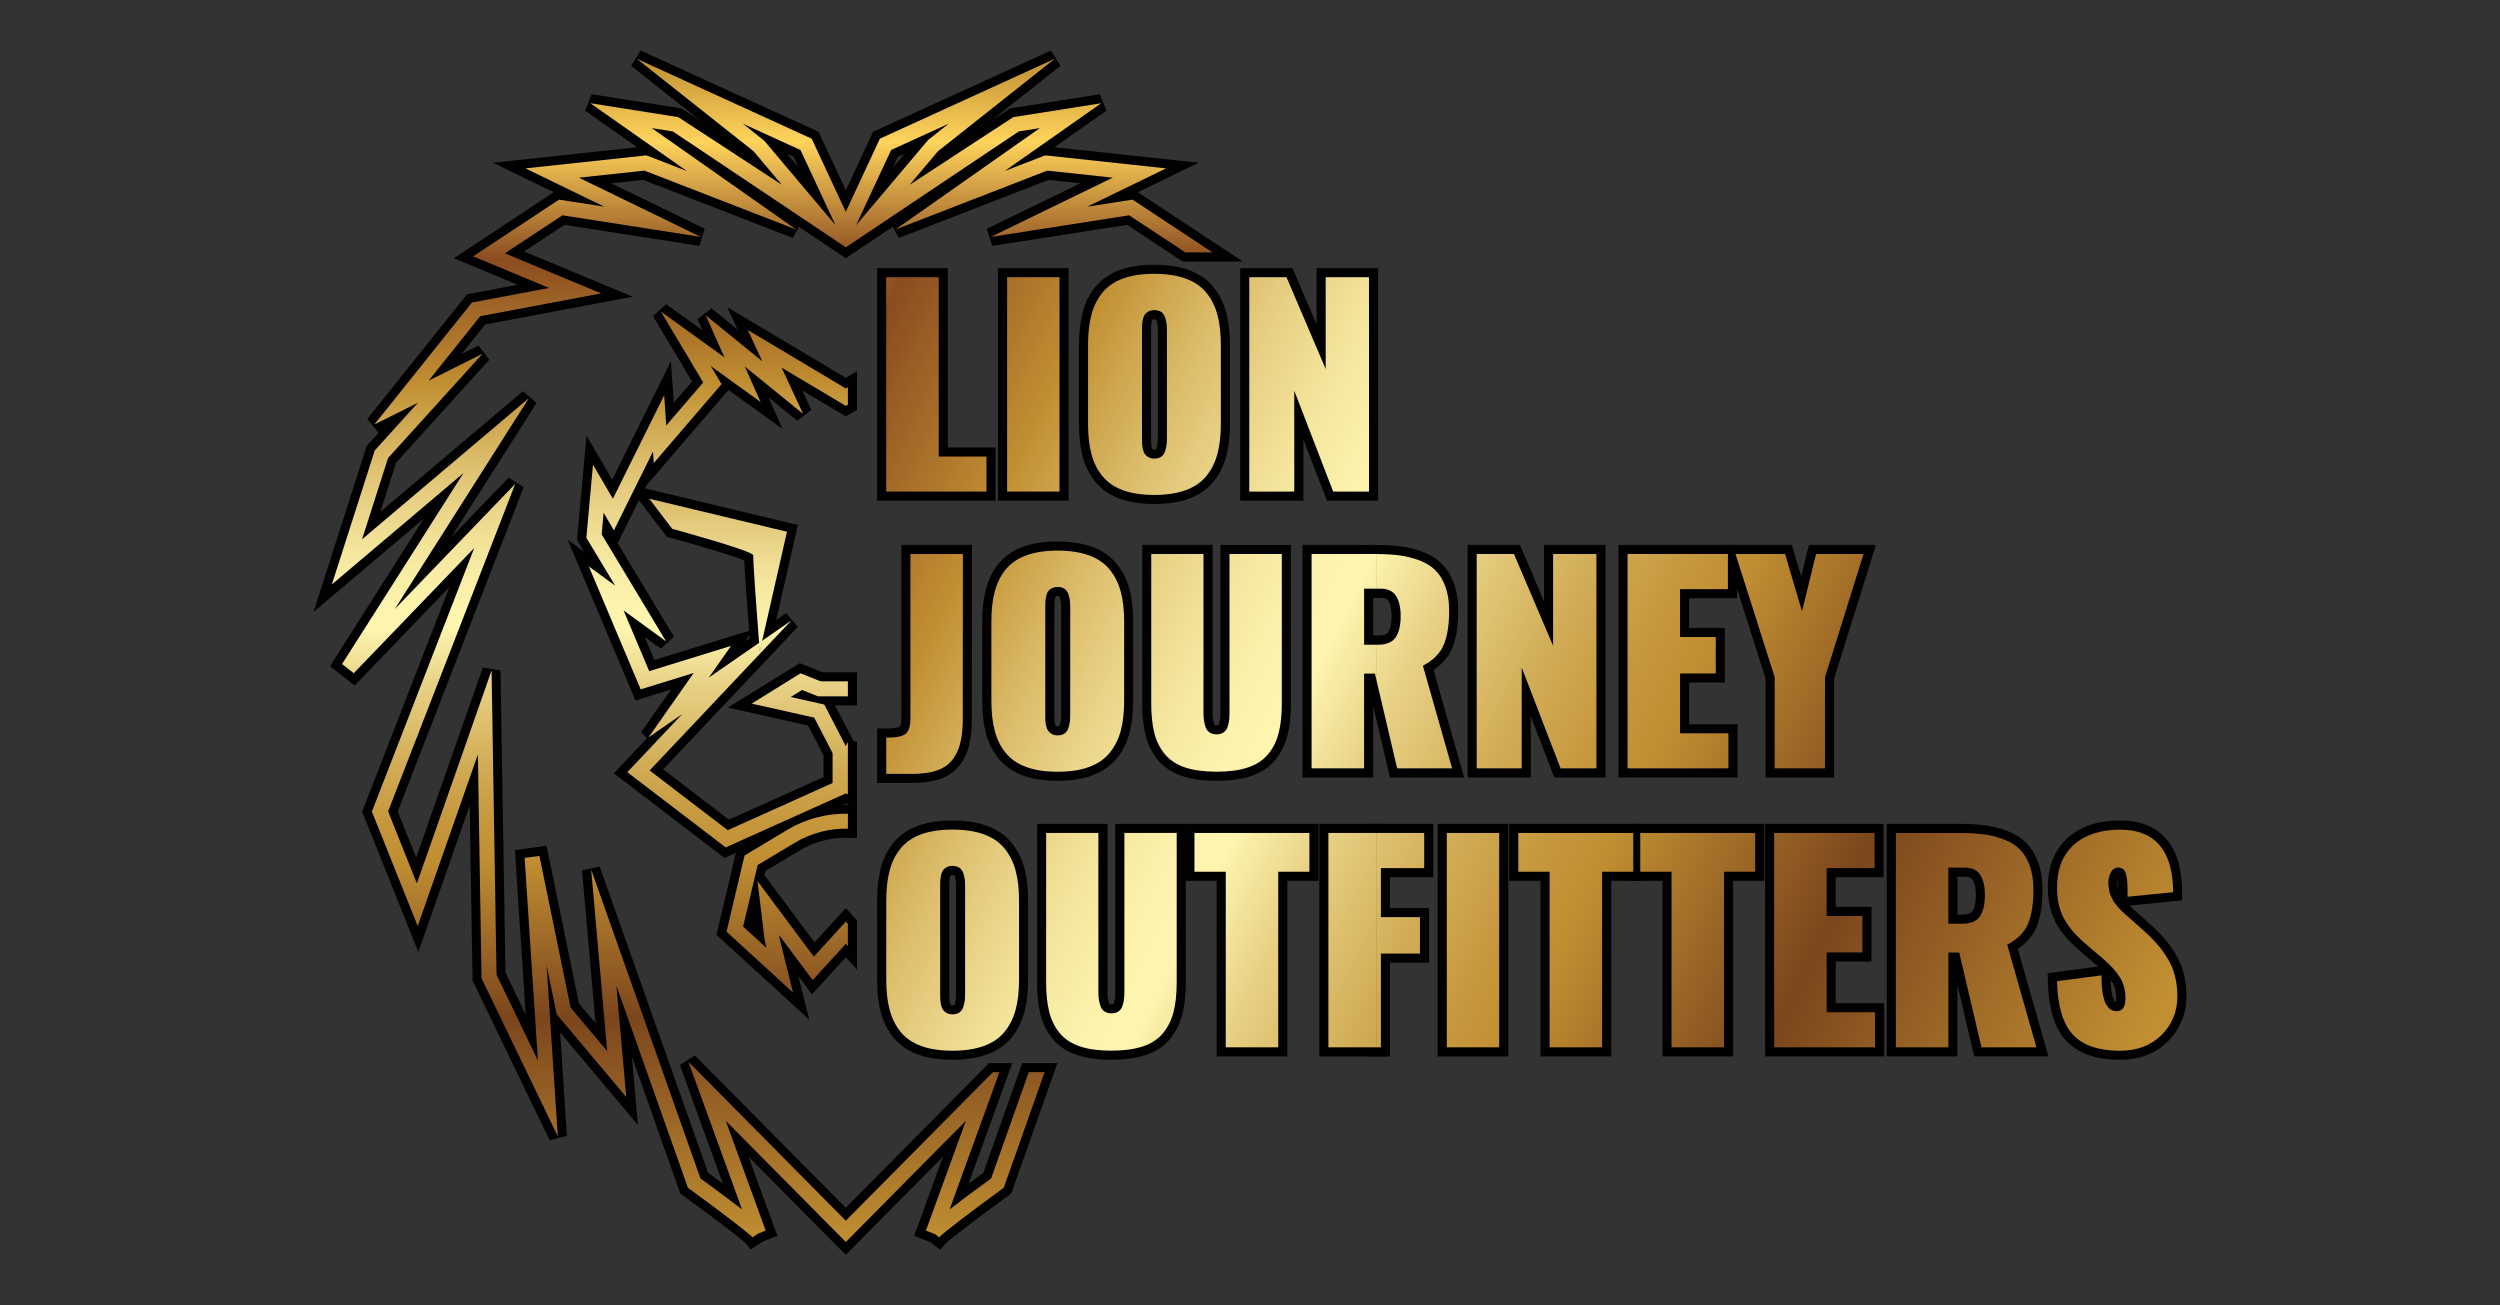 <?xml version="1.0" encoding="utf-8"?>
<!-- Generator: Adobe Illustrator 25.0.0, SVG Export Plug-In . SVG Version: 6.00 Build 0)  -->
<svg version="1.1" id="Layer_1" xmlns="http://www.w3.org/2000/svg" xmlns:xlink="http://www.w3.org/1999/xlink" x="0px" y="0px"
	 viewBox="0 0 883.09 461.11" style="enable-background:new 0 0 883.09 461.11;" xml:space="preserve">
<rect x="0" y="0" width="883.09" height="461.11" fill="#333333" stroke="none"/>
<style type="text/css">
	.st0{clip-path:url(#SVGID_2_);}
	.st1{fill:#010101;}
	.st2{fill:url(#SVGID_3_);}
	.st3{fill:url(#SVGID_4_);}
	.st4{fill:url(#SVGID_5_);}
	.st5{fill:url(#SVGID_6_);}
	.st6{fill:url(#SVGID_7_);}
	.st7{fill:url(#SVGID_8_);}
	.st8{fill:url(#SVGID_9_);}
	.st9{fill:url(#SVGID_10_);}
	.st10{fill:url(#SVGID_11_);}
	.st11{fill:url(#SVGID_12_);}
	.st12{fill:url(#SVGID_13_);}
	.st13{fill:url(#SVGID_14_);}
	.st14{fill:url(#SVGID_15_);}
	.st15{fill:url(#SVGID_16_);}
	.st16{fill:url(#SVGID_17_);}
	.st17{fill:url(#SVGID_18_);}
	.st18{fill:url(#SVGID_19_);}
	.st19{fill:url(#SVGID_20_);}
	.st20{fill:url(#SVGID_21_);}
	.st21{fill:url(#SVGID_22_);}
	.st22{fill:url(#SVGID_23_);}
	.st23{fill:url(#SVGID_24_);}
	.st24{fill:url(#SVGID_25_);}
	.st25{fill:url(#SVGID_26_);}
	.st26{fill:url(#SVGID_27_);}
	.st27{fill:url(#SVGID_28_);}
	.st28{fill:url(#SVGID_29_);}
	.st29{fill:url(#SVGID_30_);}
	.st30{fill:url(#SVGID_31_);}
</style>
<g>
	<defs>
		<rect id="SVGID_1_" width="883.09" height="461.11"/>
	</defs>
	<clipPath id="SVGID_2_">
		<use xlink:href="#SVGID_1_"  style="overflow:visible;"/>
	</clipPath>
	<g class="st0">
		<g>
			<path class="st1" d="M253.09,330.21l7.1-30.08l16.27-9.76c6.7-4.02,14.41-6.15,22.29-6.15l3.98,0.07v11.72l-3.98-0.08
				c-5.76,0-11.38,1.55-16.27,4.48l-12.04,7.22l-0.37,1.58l17.66,23.67l11.03-12.1l3.97,4.33v17.37l-3.96-4.33l-11.94,13.1
				l-4.83-6.47l3.85,15.41L253.09,330.21z M266.17,326.31l-0.04-0.37l-0.06,0.27L266.17,326.31z"/>
			<polygon class="st1" points="216.81,273.17 228.55,260.74 226.46,258.63 237.03,243.56 224.48,247.44 200.54,190.69 
				206.35,194.92 203.82,190.72 207.17,153.84 216.25,169.41 236.99,127.61 238,142.27 244.45,134.75 230.69,111.68 235.32,107.43 
				248.13,116.67 246.37,112.72 251.33,108.92 260.53,116.39 256.87,108.49 298.78,133.45 302.73,131.11 302.73,144.72 
				298.77,147.08 283.4,137.92 286.58,144.79 281.64,148.63 271.48,140.38 276.44,151.54 257.32,137.74 228.28,171.55 
				228.27,171.52 218.18,191.87 238.05,224.89 233.41,229.14 227.72,225 231.15,233.12 266.25,222.3 263.31,226.49 277.66,216.57 
				281.82,221.41 234.25,271.76 257.49,289.51 290.89,274.5 290.89,266.79 285.45,256.29 257.13,249.95 282.49,234.25 
				290.52,237.47 302.73,237.47 302.73,249.18 294.95,249.18 301.49,261.79 302.73,262.1 302.73,285.57 298.77,283.8 255.92,303.05 
							"/>
			<path class="st1" d="M264.38,408.54c5.53,15.24,8.84,24.33,9.1,24.99l1.15,2.99l-5.18,2.03l-4.26,2.8l-1.84-2.21
				c-1.05-1.14-9.99-8.05-21.57-16.48l-1.47-1.06l-17.12-48.38l2.13,24.17l-27.45-32.64l2.39,36.46l-6.1,1.61l-27.24-56.48
				l-1.01-61.78l-18.14,51.72l-19.83-49.57l30.81-79.33l-33.47,34.77l-8.7-6.84l33.13-52.11l-38.93,32.95l18.77-58.65l4.25-4.69
				l-0.11,0.05l-3.95-4.88l35.23-44.03l17.86-3.36l-22.49-9.37L195.6,67.9l-21.46-10.42L225.06,52l-18.38-12.91l2.35-5.8l31.75,5.01
				l6.57,4.29l-24.39-19.31l3.33-5.44l62.86,28.71l9.62,20.66l9.63-20.66l62.85-28.71l3.33,5.44l-24.4,19.31l6.58-4.3l31.75-5.01
				l2.35,5.8L372.48,52l50.91,5.48L401.93,67.9l37.07,24.47h-21.25l-19.63-12.95l-47.64,7.44l-1.9-6.06l33.02-16.04l-11.26-1.21
				l-52.87,20.52l-2.12-3.96l-16.59,11.11l-16.58-11.11l-2.12,3.96l-52.88-20.52l-11.26,1.21l33.02,16.04l-1.9,6.06l-47.64-7.44
				l-14.27,9.42l38.33,15.97l-52.08,9.81l-8.35,10.43l5.97-2.99l3.82,5.03l-32.92,36.35l-5.56,17.37l50.38-42.63l4.78,4.18
				l-30.18,47.47l20.34-21.14l5.31,3.39l-44.48,114.54l6.52,16.31l23.55-67.14l6.24,1.01l1.74,106.75l7.14,14.8l-3.8-58.09
				l11.17-1.51l11.45,55.71l5.85,6.96l-4.76-53.97l6.23-1.35l38.28,108.15c1.87,1.37,3.63,2.66,5.26,3.87
				c-4.94-13.61-15.22-41.94-15.22-41.94l5.31-3.36l53.29,53.81l50.64-51.13h8.2c0,0-10.52,29.01-15.47,42.62
				c1.64-1.21,3.39-2.5,5.27-3.87l13.71-38.75h12.42l-16.31,46.09l-1.47,1.07c-11.58,8.43-20.52,15.34-21.6,16.51l-2.07,2.25
				l-2.43-1.86l-0.9-0.75l-5.86-2.3l1.15-2.98c0.29-0.75,4.34-11.88,9.1-24.99l-34.39,34.72L264.38,408.54z M315.45,59.14l4.04-4.78
				l-2.31,1.05L315.45,59.14z M282.03,59.02l-1.68-3.61l-2.22-1.01L282.03,59.02z"/>
			<path class="st1" d="M264.92,227.31c-1.45-18.9-1.91-26.32-2.03-29.36c-3.85-1.61-15.68-5.15-26.29-8.04l-1.05-0.29l-14.23-18.68
				l60.51,14.5l-9.73,42.78l-6.74,4.66L264.92,227.31z"/>
			<polygon class="st1" points="265.16,230.39 264.78,225.47 274.21,218.95 271.49,230.86 			"/>
			<polygon class="st1" points="265.16,230.39 264.78,225.47 274.21,218.95 271.49,230.86 			"/>
			<polygon class="st1" points="309.84,176.85 309.84,94.71 334.81,94.71 334.81,158.05 351.66,158.05 351.66,176.85 			"/>
			<rect x="352.54" y="94.71" class="st1" width="24.92" height="82.14"/>
			<path class="st1" d="M407.72,178.04c-4.68,0-8.77-0.63-12.15-1.86c-3.59-1.31-6.5-3.32-8.65-5.97c-2.07-2.55-3.59-5.58-4.5-9.01
				c-0.86-3.26-1.29-7.1-1.29-11.44v-27.95c0-4.34,0.44-8.19,1.29-11.44c0.91-3.44,2.42-6.47,4.5-9.02
				c2.15-2.65,5.06-4.66,8.65-5.97c3.39-1.23,7.47-1.86,12.16-1.86c4.68,0,8.78,0.63,12.17,1.86c3.6,1.31,6.52,3.31,8.69,5.96
				c2.09,2.55,3.62,5.58,4.55,9.01c0.88,3.26,1.32,7.11,1.32,11.46v27.95c0,4.35-0.44,8.2-1.32,11.45
				c-0.93,3.43-2.46,6.46-4.55,9.01c-2.18,2.65-5.1,4.65-8.69,5.96C416.5,177.42,412.4,178.04,407.72,178.04z M407.01,158.53
				c0,0,0.08,0.08,0.27,0.19c0.03,0.02,0.17,0.06,0.44,0.06c0.48,0,0.64-0.09,0.64-0.1c0.34-0.92,0.47-1.49,0.52-1.97
				c0.07-0.62,0.1-1.37,0.1-2.26v-37.4c0-0.89-0.03-1.64-0.1-2.24c-0.05-0.49-0.18-1.04-0.38-1.67c-0.14-0.27-0.3-0.37-0.78-0.37
				c-0.36,0-0.49,0.07-0.49,0.07c-0.22,0.13-0.32,0.32-0.42,0.82c-0.11,0.58-0.18,1.04-0.19,1.41c-0.01,0.48-0.02,1.14-0.02,1.98
				v37.4c0,0.81,0.01,1.47,0.02,1.96c0.01,0.38,0.08,0.85,0.19,1.41C406.9,158.31,407,158.5,407.01,158.53L407.01,158.53z"/>
			<polygon class="st1" points="468.73,176.85 460.4,155.27 460.4,176.85 438.08,176.85 438.08,94.71 456.56,94.71 465.07,114.64 
				465.07,94.71 486.79,94.71 486.79,176.85 			"/>
			<path class="st1" d="M309.84,276.58v-19.26h3.85c3.21,0,4.12-0.56,4.21-0.63c0,0,0,0,0,0c-0.02,0,0.45-0.57,0.48-2.73v-61.49
				h24.97l-0.05,62.36c-0.07,3.51-0.44,6.49-1.1,8.92c-0.71,2.62-1.89,4.96-3.52,6.93c-1.72,2.1-4.06,3.64-6.96,4.6
				c-2.63,0.86-5.87,1.3-9.64,1.3H309.84z"/>
			<path class="st1" d="M373.56,275.81c-4.68,0-8.77-0.63-12.16-1.86c-3.58-1.31-6.49-3.31-8.65-5.97c-2.08-2.56-3.59-5.59-4.5-9.02
				c-0.86-3.26-1.3-7.11-1.3-11.44v-27.95c0-4.33,0.44-8.18,1.3-11.44c0.9-3.43,2.42-6.46,4.49-9.02c2.16-2.66,5.07-4.66,8.65-5.97
				c3.39-1.24,7.47-1.86,12.16-1.86c4.68,0,8.77,0.63,12.17,1.86c3.59,1.31,6.52,3.31,8.69,5.96c2.09,2.55,3.62,5.58,4.55,9.01
				c0.88,3.26,1.32,7.11,1.32,11.45v27.95c0,4.34-0.45,8.19-1.32,11.45c-0.92,3.43-2.45,6.46-4.55,9.01
				c-2.17,2.65-5.1,4.65-8.69,5.96C382.33,275.18,378.24,275.81,373.56,275.81z M372.85,256.3c0.01,0,0.09,0.08,0.28,0.2
				c0.02,0.01,0.15,0.05,0.43,0.05c0.48,0,0.64-0.09,0.64-0.09c0.35-0.92,0.48-1.49,0.53-1.97c0.07-0.61,0.09-1.36,0.09-2.26v-37.4
				c0-0.9-0.03-1.65-0.09-2.26c-0.05-0.47-0.18-1.03-0.39-1.66c-0.14-0.27-0.3-0.36-0.78-0.36c-0.29,0-0.45,0.05-0.5,0.07
				c-0.21,0.13-0.31,0.32-0.41,0.83c-0.11,0.56-0.18,1.03-0.19,1.39c-0.01,0.46-0.02,1.13-0.02,1.98v37.4
				c0,0.82,0.01,1.48,0.02,1.98c0.01,0.36,0.08,0.84,0.19,1.41C372.74,256.06,372.83,256.25,372.85,256.3L372.85,256.3z"/>
			<path class="st1" d="M429.74,275.81c-4.71,0-8.76-0.56-12.06-1.65c-3.54-1.17-6.42-3.05-8.57-5.59
				c-2.07-2.44-3.56-5.38-4.42-8.74c-0.81-3.13-1.22-6.94-1.22-11.31v-56.05h24.88v59.16c0,0.88,0.03,1.62,0.11,2.24
				c0.07,0.55,0.21,1.16,0.42,1.84c0.08,0.27,0.17,0.32,0.2,0.35c0.11,0.08,0.36,0.12,0.66,0.12s0.56-0.05,0.67-0.12
				c0.03-0.02,0.11-0.08,0.2-0.35c0.21-0.65,0.34-1.25,0.39-1.75c0.07-0.64,0.1-1.41,0.1-2.32v-59.16h24.92v56.05
				c0,4.37-0.42,8.18-1.25,11.32c-0.88,3.35-2.37,6.28-4.41,8.72c-2.13,2.54-5.02,4.42-8.58,5.6
				C438.46,275.25,434.41,275.81,429.74,275.81z"/>
			<path class="st1" d="M490.99,274.62l-7.83-33.35v-16.73h3.21c2.2,0,3.43-0.4,3.96-1.2c0.8-1.19,1.22-3.15,1.22-5.68
				c0-2.42-0.39-4.3-1.14-5.43c-0.21-0.32-0.72-1.09-2.82-1.09h-4.44v-18.67l3.23,0.02c3.23,0.02,6.09,0.19,8.51,0.52
				c2.72,0.37,5.37,1.05,7.86,2.02c2.68,1.04,4.94,2.48,6.7,4.28c1.76,1.8,3.17,4.12,4.18,6.91c0.98,2.71,1.47,5.88,1.47,9.43
				c0,5.57-0.71,9.95-2.17,13.4c-1.28,3.01-3.47,5.56-6.55,7.6l10.81,37.97H490.99z"/>
			<polygon class="st1" points="460.09,274.62 460.09,192.47 486.28,192.48 489.36,192.61 489.59,195.7 489.59,211.14 
				485.06,211.14 485.06,224.54 489.59,224.54 489.59,240.9 485.06,241.42 485.06,274.62 			"/>
			<polygon class="st1" points="549.06,274.62 540.73,253.04 540.73,274.62 518.41,274.62 518.41,192.47 536.9,192.47 545.4,212.4 
				545.4,192.47 567.13,192.47 567.13,274.62 			"/>
			<polygon class="st1" points="571.71,274.62 571.71,192.47 613.57,192.47 613.57,211.32 596.67,211.32 596.67,221.79 
				609.28,221.79 609.28,241.1 596.67,241.1 596.67,255.82 613.76,255.82 613.76,274.62 			"/>
			<polygon class="st1" points="623.68,274.62 623.68,239.71 608.66,192.47 632.95,192.47 636.24,203.65 638.99,192.47 
				662.64,192.47 647.87,239.7 647.87,274.62 			"/>
			<path class="st1" d="M336.43,374.35c-4.68,0-8.77-0.63-12.16-1.86c-3.58-1.31-6.49-3.32-8.65-5.97c-2.07-2.55-3.59-5.58-4.5-9.01
				c-0.86-3.25-1.29-7.1-1.29-11.44v-27.95c0-4.34,0.44-8.18,1.29-11.44c0.91-3.44,2.42-6.47,4.5-9.02
				c2.16-2.65,5.07-4.66,8.65-5.97c3.39-1.24,7.47-1.86,12.15-1.86s8.77,0.63,12.17,1.86c3.6,1.31,6.52,3.31,8.7,5.96
				c2.09,2.55,3.62,5.58,4.55,9.01c0.88,3.26,1.32,7.11,1.32,11.46v27.95c0,4.35-0.44,8.2-1.32,11.45
				c-0.93,3.43-2.46,6.46-4.55,9.01c-2.17,2.65-5.1,4.65-8.7,5.96C345.21,373.72,341.12,374.35,336.43,374.35z M335.72,354.84
				c0,0,0.08,0.08,0.27,0.19c0.03,0.02,0.17,0.06,0.44,0.06c0.48,0,0.64-0.09,0.64-0.09c0.35-0.93,0.48-1.49,0.53-1.97
				c0.07-0.62,0.1-1.37,0.1-2.26v-37.4c0-0.89-0.03-1.64-0.1-2.25c-0.05-0.48-0.18-1.04-0.39-1.67c-0.15-0.27-0.31-0.36-0.78-0.36
				c-0.36,0-0.48,0.07-0.48,0.07c-0.22,0.14-0.33,0.32-0.43,0.83c-0.11,0.58-0.18,1.04-0.19,1.41c-0.01,0.48-0.02,1.14-0.02,1.98
				v37.4c0,0.81,0.01,1.47,0.02,1.96c0.01,0.38,0.08,0.85,0.19,1.42C335.61,354.61,335.71,354.81,335.72,354.84L335.72,354.84z"/>
			<path class="st1" d="M392.61,374.35c-4.71,0-8.77-0.55-12.06-1.65c-3.54-1.17-6.42-3.05-8.57-5.58c-2.08-2.46-3.57-5.4-4.43-8.74
				c-0.81-3.14-1.22-6.94-1.22-11.3v-56.05h24.88v59.16c0,0.88,0.03,1.63,0.11,2.25c0.07,0.54,0.21,1.15,0.42,1.82
				c0.08,0.27,0.17,0.33,0.2,0.36c0.04,0.03,0.21,0.12,0.66,0.12c0.45,0,0.62-0.09,0.66-0.12c0.03-0.02,0.12-0.08,0.2-0.35
				c0.21-0.65,0.34-1.25,0.4-1.78c0.06-0.63,0.09-1.4,0.09-2.31v-59.16h24.92v56.05c0,4.37-0.42,8.18-1.25,11.32
				c-0.88,3.34-2.37,6.27-4.41,8.71c-2.13,2.54-5.02,4.42-8.58,5.6C401.34,373.8,397.28,374.35,392.61,374.35z"/>
			<polygon class="st1" points="429.77,373.16 429.77,311.14 418.71,311.14 418.71,291.02 465.74,291.02 465.74,311.14 
				454.73,311.14 454.73,373.16 			"/>
			<polygon class="st1" points="483.16,373.16 483.16,291.02 506.3,291.02 506.3,309.86 491,309.86 491,320.75 504.79,320.75 
				504.79,340.05 491,340.05 491,373.16 			"/>
			<rect x="466.03" y="291.02" class="st1" width="23.56" height="82.15"/>
			<rect x="507.86" y="291.02" class="st1" width="24.92" height="82.15"/>
			<polygon class="st1" points="544.17,373.16 544.17,311.14 533.12,311.14 533.12,291.02 580.14,291.02 580.14,311.14 
				569.14,311.14 569.14,373.16 			"/>
			<polygon class="st1" points="587.23,373.16 587.23,311.14 576.18,311.14 576.18,291.02 623.21,291.02 623.21,311.14 
				612.2,311.14 612.2,373.16 			"/>
			<polygon class="st1" points="623.49,373.16 623.49,291.02 665.36,291.02 665.36,309.86 648.46,309.86 648.46,320.34 
				661.07,320.34 661.07,339.64 648.46,339.64 648.46,354.36 665.55,354.36 665.55,373.16 			"/>
			<path class="st1" d="M697.37,373.16l-5.94-25.29v25.29h-24.97v-82.15h25.82c3.35,0,6.38,0.18,8.99,0.53
				c2.72,0.37,5.37,1.04,7.86,2.02c2.68,1.04,4.94,2.48,6.7,4.28c1.77,1.8,3.18,4.13,4.18,6.91c0.98,2.7,1.47,5.87,1.47,9.42
				c0,5.57-0.71,9.95-2.17,13.4c-1.28,3.01-3.47,5.56-6.55,7.6l10.81,37.97H697.37z M693.07,323.08c1.89,0,3.12-0.4,3.66-1.2
				c0.8-1.19,1.22-3.15,1.22-5.68c0-2.42-0.4-4.29-1.14-5.42c-0.22-0.33-0.72-1.09-2.82-1.09h-2.54v13.39H693.07z"/>
			<path class="st1" d="M748.78,374.35c-8.38,0-14.74-2.25-18.9-6.68c-4.14-4.41-6.28-11.29-6.51-21.03l-0.07-2.89l17.83-2.33
				c-0.27-0.24-0.55-0.48-0.83-0.73l-4.78-4.06c-1.83-1.57-3.34-2.98-4.51-4.2c-1.24-1.29-2.49-2.87-3.72-4.7
				c-1.34-1.97-2.34-4.18-2.98-6.56c-0.62-2.3-0.93-4.87-0.93-7.64c0-7.47,2.35-13.36,6.98-17.53c4.53-4.07,10.74-6.16,18.46-6.19
				c9.97,0,21.87,4.39,22,25.3l0.02,2.93l-18.69,1.86c0.2,0.19,2.72,2.43,2.79,2.49l4.3,3.81c1.95,1.76,3.63,3.43,5,4.98
				c1.4,1.58,2.76,3.42,4.04,5.47c1.36,2.17,2.38,4.56,3.05,7.09c0.66,2.5,1,5.21,1,8.06c0,6.31-2.2,11.7-6.54,16.02
				C761.44,372.16,755.72,374.35,748.78,374.35z M745.53,346.11c0.04,1.62,0.16,3.03,0.35,4.2c0.28,1.72,0.62,2.5,0.8,2.81
				c0.35,0.6,0.57,0.77,0.58,0.77c0.04,0.03,0.1,0.04,0.16,0.05c0.06-0.23,0.12-0.63,0.12-1.25c0-2.32-0.49-4.23-1.49-5.82
				C745.89,346.62,745.72,346.37,745.53,346.11z M748.07,310.7c-0.1,0.36-0.14,0.69-0.14,1.02c0,0.45,0.04,0.89,0.11,1.32l0.25,1.39
				c-0.01-0.8-0.03-1.46-0.05-1.98C748.22,311.88,748.16,311.29,748.07,310.7z"/>
		</g>
		<g>
			<linearGradient id="SVGID_3_" gradientUnits="userSpaceOnUse" x1="278.082" y1="20.769" x2="278.082" y2="438.701">
				<stop  offset="0" style="stop-color:#C18F32"/>
				<stop  offset="0.07" style="stop-color:#FFD45C"/>
				<stop  offset="0.17" style="stop-color:#8B4C20"/>
				<stop  offset="0.275" style="stop-color:#C18F32"/>
				<stop  offset="0.302" style="stop-color:#CCA34A"/>
				<stop  offset="0.34" style="stop-color:#DCBD6C"/>
				<stop  offset="0.378" style="stop-color:#E9D387"/>
				<stop  offset="0.414" style="stop-color:#F4E59C"/>
				<stop  offset="0.449" style="stop-color:#FBF1AA"/>
				<stop  offset="0.48" style="stop-color:#FEF6B0"/>
				<stop  offset="0.529" style="stop-color:#E8D185"/>
				<stop  offset="0.597" style="stop-color:#D1AC56"/>
				<stop  offset="0.648" style="stop-color:#C5963B"/>
				<stop  offset="0.676" style="stop-color:#C18F32"/>
				<stop  offset="0.81" style="stop-color:#7C461D"/>
				<stop  offset="1" style="stop-color:#C18F32"/>
			</linearGradient>
			<path class="st2" d="M278.11,293.13L263,302.19l-6.36,26.92l23.5,21.5l-4.79-19.17l-0.14-1.13l11.86,15.9l11.69-12.82l0.74,0.82
				v-7.84l-0.74-0.82l-11.28,12.37l-19.9-26.68l2.55,21l0.63,2.62l-8.26-7.56l5.13-21.73l13.2-7.92c5.75-3.45,12.23-5.07,18.68-4.93
				v-5.29C292.12,287.31,284.71,289.17,278.11,293.13z"/>
			<linearGradient id="SVGID_4_" gradientUnits="userSpaceOnUse" x1="253.315" y1="20.769" x2="253.315" y2="438.701">
				<stop  offset="0" style="stop-color:#C18F32"/>
				<stop  offset="0.07" style="stop-color:#FFD45C"/>
				<stop  offset="0.17" style="stop-color:#8B4C20"/>
				<stop  offset="0.275" style="stop-color:#C18F32"/>
				<stop  offset="0.302" style="stop-color:#CCA34A"/>
				<stop  offset="0.34" style="stop-color:#DCBD6C"/>
				<stop  offset="0.378" style="stop-color:#E9D387"/>
				<stop  offset="0.414" style="stop-color:#F4E59C"/>
				<stop  offset="0.449" style="stop-color:#FBF1AA"/>
				<stop  offset="0.48" style="stop-color:#FEF6B0"/>
				<stop  offset="0.529" style="stop-color:#E8D185"/>
				<stop  offset="0.597" style="stop-color:#D1AC56"/>
				<stop  offset="0.648" style="stop-color:#C5963B"/>
				<stop  offset="0.676" style="stop-color:#C18F32"/>
				<stop  offset="0.81" style="stop-color:#7C461D"/>
				<stop  offset="1" style="stop-color:#C18F32"/>
			</linearGradient>
			<path class="st3" d="M264.15,116.56l5.13,11.08l-19.97-16.23l6.59,14.83l-22.45-16.2l14.95,25.05l-13.06,15.21l-0.73-10.65
				l-18.12,36.52l-7.02-12.03l-2.35,25.82l10.18,16.91l-9.3-6.78l18.31,43.41l18.73-5.78l-15.96,22.75l11.93-8.25l-19.42,20.55
				l34.75,26.56l42.42-19.06l0.74,0.33V262.1l-0.74,1.44l-7.6-14.67l-11.86-2.66l4-2.48l5.57,2.23h10.63v-5.28h-9.61l-7.1-2.84
				l-17.28,10.7l22.1,4.95l6.49,12.53v10.57l-37.04,16.65l-27.59-21.08l50.02-52.94l-10.25,7.09l-0.88,3.85c0,0-0.09-1.17-0.24-3.08
				l-17.75,12.28l7.86-11.21l-28.91,8.92l-9.06-21.46l15.03,10.96l-22.76-37.82l0.69-7.63l3.63,6.22l13.81-27.84l0.28,4.05
				l23.94-27.87l-3.8-6.37l17.59,12.69l-5.58-12.54l20.57,16.71l-7.54-16.29l22.65,13.49l0.74-0.44v-6.15l-0.74,0.44L264.15,116.56z
				"/>
			<linearGradient id="SVGID_5_" gradientUnits="userSpaceOnUse" x1="272.775" y1="20.769" x2="272.775" y2="438.701">
				<stop  offset="0" style="stop-color:#C18F32"/>
				<stop  offset="0.07" style="stop-color:#FFD45C"/>
				<stop  offset="0.17" style="stop-color:#8B4C20"/>
				<stop  offset="0.275" style="stop-color:#C18F32"/>
				<stop  offset="0.302" style="stop-color:#CCA34A"/>
				<stop  offset="0.34" style="stop-color:#DCBD6C"/>
				<stop  offset="0.378" style="stop-color:#E9D387"/>
				<stop  offset="0.414" style="stop-color:#F4E59C"/>
				<stop  offset="0.449" style="stop-color:#FBF1AA"/>
				<stop  offset="0.48" style="stop-color:#FEF6B0"/>
				<stop  offset="0.529" style="stop-color:#E8D185"/>
				<stop  offset="0.597" style="stop-color:#D1AC56"/>
				<stop  offset="0.648" style="stop-color:#C5963B"/>
				<stop  offset="0.676" style="stop-color:#C18F32"/>
				<stop  offset="0.81" style="stop-color:#7C461D"/>
				<stop  offset="1" style="stop-color:#C18F32"/>
			</linearGradient>
			<path class="st4" d="M350.11,416.26c-6.64,4.84-11.35,8.36-14.68,10.94c5.15-14.15,14.3-39.37,14.82-40.82l2.78-7.67h-2.28
				l-51.98,52.48l-55.58-56.11l4.1,11.3c0.52,1.45,9.68,26.67,14.82,40.82c-3.34-2.58-8.04-6.1-14.68-10.94l-38.61-109.09
				l5.66,64.12l-12.93-15.38l-11.01-53.57l-5.22,0.7l4.69,71.58l-14.62-30.32l-1.75-107.46l-26.38,75.22l-10.17-25.44L182,170.92
				l-42.56,44.23l47.37-74.51l-58.92,49.86l9.18-28.7l33.39-36.86l-19.06,9.53l18.23-22.79l42.69-8.04l-33.98-14.16l20.35-13.43
				l48.86,7.64l-43.08-20.93l23.16-2.49l53.6,20.8l-51.02-35.83l7.45,1.18l61.11,40.94l61.11-40.94l7.45-1.18l-51.02,35.83
				l53.6-20.8l23.16,2.49l-43.08,20.93l48.86-7.64l19.86,13.11h9.59l-28.25-18.64l-16.01,2.5l27.87-13.54l-42.73-4.6l-14.31,5.55
				l34.13-23.97l-31.07,4.91l-36.6,23.91l10.02-11.88l41.22-32.63l-61.77,28.22l-12.04,25.85l-12.04-25.85l-61.77-28.22l41.22,32.63
				l10.02,11.88l-36.6-23.91l-31.07-4.91l34.13,23.97l-14.31-5.55l-42.73,4.6l27.87,13.54l-16.01-2.5l-30.34,20.02l26.83,11.18
				l-27.25,5.13l-34.48,43.1l15.41-7.7l-15.26,16.86l-15.15,47.33l46.49-39.34l-42.89,67.46l4.13,3.25l42.56-44.23l-36.15,93.09
				l16.18,40.45l21.26-60.61l1.29,79.05l26.94,55.84l-3.95-60.39l3.55,17.27l24.57,29.22l-3.47-39.28L243,419.57l0.66,0.48
				c9.95,7.24,20.96,15.58,22.15,17.03l2.14-1.41l2.52-0.98c-0.42-1.08-8-21.96-14.11-38.8l42.41,42.82l42.41-42.82
				c-6.12,16.85-13.7,37.72-14.11,38.8l3.36,1.32l1.3,1.08c1.19-1.44,12.2-9.79,22.15-17.03l0.66-0.48L369,378.71h-5.6
				L350.11,416.26z M314.78,52.98l20.33-9.29l-7.23,5.72L302.4,79.56L314.78,52.98z M270.04,49.79l-7.61-6.09l20.33,9.29
				l12.38,26.57L270.04,49.79z"/>
			<linearGradient id="SVGID_6_" gradientUnits="userSpaceOnUse" x1="253.663" y1="49.055" x2="253.663" y2="424.399">
				<stop  offset="0" style="stop-color:#C18F32"/>
				<stop  offset="0.07" style="stop-color:#FFD45C"/>
				<stop  offset="0.17" style="stop-color:#8B4C20"/>
				<stop  offset="0.275" style="stop-color:#C18F32"/>
				<stop  offset="0.302" style="stop-color:#CCA34A"/>
				<stop  offset="0.34" style="stop-color:#DCBD6C"/>
				<stop  offset="0.378" style="stop-color:#E9D387"/>
				<stop  offset="0.414" style="stop-color:#F4E59C"/>
				<stop  offset="0.449" style="stop-color:#FBF1AA"/>
				<stop  offset="0.48" style="stop-color:#FEF6B0"/>
				<stop  offset="0.529" style="stop-color:#E8D185"/>
				<stop  offset="0.597" style="stop-color:#D1AC56"/>
				<stop  offset="0.648" style="stop-color:#C5963B"/>
				<stop  offset="0.676" style="stop-color:#C18F32"/>
				<stop  offset="0.81" style="stop-color:#7C461D"/>
				<stop  offset="1" style="stop-color:#C18F32"/>
			</linearGradient>
			<path class="st5" d="M229.34,176.17l8.11,10.64c0,0,28.89,7.86,28.64,9.38c-0.21,1.23,1.42,22.75,2.04,30.88l1.11-0.77
				l8.75-38.47L229.34,176.17z"/>
			<linearGradient id="SVGID_7_" gradientUnits="userSpaceOnUse" x1="268.68" y1="20.769" x2="268.68" y2="438.701">
				<stop  offset="0" style="stop-color:#C18F32"/>
				<stop  offset="0.07" style="stop-color:#FFD45C"/>
				<stop  offset="0.17" style="stop-color:#8B4C20"/>
				<stop  offset="0.275" style="stop-color:#C18F32"/>
				<stop  offset="0.302" style="stop-color:#CCA34A"/>
				<stop  offset="0.34" style="stop-color:#DCBD6C"/>
				<stop  offset="0.378" style="stop-color:#E9D387"/>
				<stop  offset="0.414" style="stop-color:#F4E59C"/>
				<stop  offset="0.449" style="stop-color:#FBF1AA"/>
				<stop  offset="0.48" style="stop-color:#FEF6B0"/>
				<stop  offset="0.529" style="stop-color:#E8D185"/>
				<stop  offset="0.597" style="stop-color:#D1AC56"/>
				<stop  offset="0.648" style="stop-color:#C5963B"/>
				<stop  offset="0.676" style="stop-color:#C18F32"/>
				<stop  offset="0.81" style="stop-color:#7C461D"/>
				<stop  offset="1" style="stop-color:#C18F32"/>
			</linearGradient>
			<path class="st6" d="M268.36,230.14l0.88-3.85l-1.11,0.77C268.27,228.97,268.36,230.14,268.36,230.14z"/>
			<linearGradient id="SVGID_8_" gradientUnits="userSpaceOnUse" x1="268.68" y1="49.055" x2="268.68" y2="424.399">
				<stop  offset="0" style="stop-color:#C18F32"/>
				<stop  offset="0.07" style="stop-color:#FFD45C"/>
				<stop  offset="0.17" style="stop-color:#8B4C20"/>
				<stop  offset="0.275" style="stop-color:#C18F32"/>
				<stop  offset="0.302" style="stop-color:#CCA34A"/>
				<stop  offset="0.34" style="stop-color:#DCBD6C"/>
				<stop  offset="0.378" style="stop-color:#E9D387"/>
				<stop  offset="0.414" style="stop-color:#F4E59C"/>
				<stop  offset="0.449" style="stop-color:#FBF1AA"/>
				<stop  offset="0.48" style="stop-color:#FEF6B0"/>
				<stop  offset="0.529" style="stop-color:#E8D185"/>
				<stop  offset="0.597" style="stop-color:#D1AC56"/>
				<stop  offset="0.648" style="stop-color:#C5963B"/>
				<stop  offset="0.676" style="stop-color:#C18F32"/>
				<stop  offset="0.81" style="stop-color:#7C461D"/>
				<stop  offset="1" style="stop-color:#C18F32"/>
			</linearGradient>
			<path class="st7" d="M268.36,230.14l0.88-3.85l-1.11,0.77C268.27,228.97,268.36,230.14,268.36,230.14z"/>
			<linearGradient id="SVGID_9_" gradientUnits="userSpaceOnUse" x1="210.909" y1="80.486" x2="762.866" y2="354.428">
				<stop  offset="0" style="stop-color:#C18F32"/>
				<stop  offset="0.07" style="stop-color:#FFD45C"/>
				<stop  offset="0.17" style="stop-color:#8B4C20"/>
				<stop  offset="0.275" style="stop-color:#C18F32"/>
				<stop  offset="0.302" style="stop-color:#CCA34A"/>
				<stop  offset="0.34" style="stop-color:#DCBD6C"/>
				<stop  offset="0.378" style="stop-color:#E9D387"/>
				<stop  offset="0.414" style="stop-color:#F4E59C"/>
				<stop  offset="0.449" style="stop-color:#FBF1AA"/>
				<stop  offset="0.48" style="stop-color:#FEF6B0"/>
				<stop  offset="0.529" style="stop-color:#E8D185"/>
				<stop  offset="0.597" style="stop-color:#D1AC56"/>
				<stop  offset="0.648" style="stop-color:#C5963B"/>
				<stop  offset="0.676" style="stop-color:#C18F32"/>
				<stop  offset="0.81" style="stop-color:#7C461D"/>
				<stop  offset="1" style="stop-color:#C18F32"/>
			</linearGradient>
			<polygon class="st8" points="348.45,173.64 348.45,161.27 331.59,161.27 331.59,97.92 313.05,97.92 313.05,173.64 			"/>
			<linearGradient id="SVGID_10_" gradientUnits="userSpaceOnUse" x1="219.344" y1="63.491" x2="771.301" y2="337.433">
				<stop  offset="0" style="stop-color:#C18F32"/>
				<stop  offset="0.07" style="stop-color:#FFD45C"/>
				<stop  offset="0.17" style="stop-color:#8B4C20"/>
				<stop  offset="0.275" style="stop-color:#C18F32"/>
				<stop  offset="0.302" style="stop-color:#CCA34A"/>
				<stop  offset="0.34" style="stop-color:#DCBD6C"/>
				<stop  offset="0.378" style="stop-color:#E9D387"/>
				<stop  offset="0.414" style="stop-color:#F4E59C"/>
				<stop  offset="0.449" style="stop-color:#FBF1AA"/>
				<stop  offset="0.48" style="stop-color:#FEF6B0"/>
				<stop  offset="0.529" style="stop-color:#E8D185"/>
				<stop  offset="0.597" style="stop-color:#D1AC56"/>
				<stop  offset="0.648" style="stop-color:#C5963B"/>
				<stop  offset="0.676" style="stop-color:#C18F32"/>
				<stop  offset="0.81" style="stop-color:#7C461D"/>
				<stop  offset="1" style="stop-color:#C18F32"/>
			</linearGradient>
			<rect x="355.75" y="97.92" class="st9" width="18.5" height="75.72"/>
			<linearGradient id="SVGID_11_" gradientUnits="userSpaceOnUse" x1="227.791" y1="46.471" x2="779.748" y2="320.412">
				<stop  offset="0" style="stop-color:#C18F32"/>
				<stop  offset="0.07" style="stop-color:#FFD45C"/>
				<stop  offset="0.17" style="stop-color:#8B4C20"/>
				<stop  offset="0.275" style="stop-color:#C18F32"/>
				<stop  offset="0.302" style="stop-color:#CCA34A"/>
				<stop  offset="0.34" style="stop-color:#DCBD6C"/>
				<stop  offset="0.378" style="stop-color:#E9D387"/>
				<stop  offset="0.414" style="stop-color:#F4E59C"/>
				<stop  offset="0.449" style="stop-color:#FBF1AA"/>
				<stop  offset="0.48" style="stop-color:#FEF6B0"/>
				<stop  offset="0.529" style="stop-color:#E8D185"/>
				<stop  offset="0.597" style="stop-color:#D1AC56"/>
				<stop  offset="0.648" style="stop-color:#C5963B"/>
				<stop  offset="0.676" style="stop-color:#C18F32"/>
				<stop  offset="0.81" style="stop-color:#7C461D"/>
				<stop  offset="1" style="stop-color:#C18F32"/>
			</linearGradient>
			<path class="st10" d="M389.41,168.18c1.8,2.21,4.22,3.87,7.26,4.98c3.04,1.11,6.73,1.67,11.05,1.67s8.01-0.56,11.07-1.67
				c3.06-1.11,5.5-2.77,7.31-4.98c1.81-2.21,3.12-4.81,3.93-7.81s1.21-6.54,1.21-10.62v-27.95c0-4.08-0.4-7.62-1.21-10.62
				c-0.81-3-2.12-5.6-3.93-7.81c-1.81-2.21-4.25-3.87-7.31-4.98c-3.06-1.11-6.75-1.67-11.07-1.67s-8.01,0.56-11.05,1.67
				c-3.04,1.11-5.47,2.77-7.26,4.98c-1.8,2.21-3.09,4.81-3.88,7.81c-0.79,3-1.19,6.54-1.19,10.62v27.95c0,4.08,0.4,7.62,1.19,10.62
				C386.32,163.37,387.61,165.98,389.41,168.18z M412.2,154.46c0,1.04-0.04,1.9-0.11,2.6c-0.08,0.7-0.25,1.48-0.53,2.33
				c-0.27,0.85-0.73,1.5-1.37,1.94c-0.64,0.44-1.46,0.66-2.47,0.66c-0.82,0-1.52-0.18-2.1-0.53c-0.58-0.35-1.01-0.75-1.3-1.19
				c-0.29-0.44-0.51-1.05-0.66-1.83c-0.15-0.78-0.24-1.42-0.25-1.94c-0.02-0.52-0.02-1.2-0.02-2.06v-37.4
				c0-0.88,0.01-1.58,0.02-2.08c0.02-0.5,0.1-1.14,0.25-1.92c0.15-0.78,0.37-1.39,0.66-1.83c0.29-0.44,0.72-0.83,1.3-1.16
				c0.58-0.33,1.28-0.5,2.1-0.5c1,0,1.83,0.22,2.47,0.66c0.64,0.44,1.1,1.08,1.37,1.92c0.27,0.84,0.45,1.61,0.53,2.31
				c0.08,0.7,0.11,1.57,0.11,2.6V154.46z"/>
			<linearGradient id="SVGID_12_" gradientUnits="userSpaceOnUse" x1="238.601" y1="24.69" x2="790.558" y2="298.632">
				<stop  offset="0" style="stop-color:#C18F32"/>
				<stop  offset="0.07" style="stop-color:#FFD45C"/>
				<stop  offset="0.17" style="stop-color:#8B4C20"/>
				<stop  offset="0.275" style="stop-color:#C18F32"/>
				<stop  offset="0.302" style="stop-color:#CCA34A"/>
				<stop  offset="0.34" style="stop-color:#DCBD6C"/>
				<stop  offset="0.378" style="stop-color:#E9D387"/>
				<stop  offset="0.414" style="stop-color:#F4E59C"/>
				<stop  offset="0.449" style="stop-color:#FBF1AA"/>
				<stop  offset="0.48" style="stop-color:#FEF6B0"/>
				<stop  offset="0.529" style="stop-color:#E8D185"/>
				<stop  offset="0.597" style="stop-color:#D1AC56"/>
				<stop  offset="0.648" style="stop-color:#C5963B"/>
				<stop  offset="0.676" style="stop-color:#C18F32"/>
				<stop  offset="0.81" style="stop-color:#7C461D"/>
				<stop  offset="1" style="stop-color:#C18F32"/>
			</linearGradient>
			<polygon class="st11" points="441.29,173.64 457.18,173.64 457.18,138.02 470.93,173.64 483.58,173.64 483.58,97.92 
				468.28,97.92 468.28,130.35 454.44,97.92 441.29,97.92 			"/>
			<linearGradient id="SVGID_13_" gradientUnits="userSpaceOnUse" x1="172.43" y1="158.017" x2="724.387" y2="431.959">
				<stop  offset="0" style="stop-color:#C18F32"/>
				<stop  offset="0.07" style="stop-color:#FFD45C"/>
				<stop  offset="0.17" style="stop-color:#8B4C20"/>
				<stop  offset="0.275" style="stop-color:#C18F32"/>
				<stop  offset="0.302" style="stop-color:#CCA34A"/>
				<stop  offset="0.34" style="stop-color:#DCBD6C"/>
				<stop  offset="0.378" style="stop-color:#E9D387"/>
				<stop  offset="0.414" style="stop-color:#F4E59C"/>
				<stop  offset="0.449" style="stop-color:#FBF1AA"/>
				<stop  offset="0.48" style="stop-color:#FEF6B0"/>
				<stop  offset="0.529" style="stop-color:#E8D185"/>
				<stop  offset="0.597" style="stop-color:#D1AC56"/>
				<stop  offset="0.648" style="stop-color:#C5963B"/>
				<stop  offset="0.676" style="stop-color:#C18F32"/>
				<stop  offset="0.81" style="stop-color:#7C461D"/>
				<stop  offset="1" style="stop-color:#C18F32"/>
			</linearGradient>
			<path class="st12" d="M321.59,254.01c-0.03,2.71-0.65,4.49-1.87,5.34c-1.16,0.79-3.17,1.19-6.03,1.19c-0.21,0-0.43,0-0.64,0
				v12.83h9.04c3.44,0,6.32-0.38,8.63-1.14c2.31-0.76,4.14-1.96,5.48-3.59c1.34-1.63,2.31-3.54,2.9-5.73
				c0.59-2.19,0.92-4.89,0.98-8.08l0.05-59.14h-18.54V254.01z"/>
			<linearGradient id="SVGID_14_" gradientUnits="userSpaceOnUse" x1="182.107" y1="138.518" x2="734.064" y2="412.459">
				<stop  offset="0" style="stop-color:#C18F32"/>
				<stop  offset="0.07" style="stop-color:#FFD45C"/>
				<stop  offset="0.17" style="stop-color:#8B4C20"/>
				<stop  offset="0.275" style="stop-color:#C18F32"/>
				<stop  offset="0.302" style="stop-color:#CCA34A"/>
				<stop  offset="0.34" style="stop-color:#DCBD6C"/>
				<stop  offset="0.378" style="stop-color:#E9D387"/>
				<stop  offset="0.414" style="stop-color:#F4E59C"/>
				<stop  offset="0.449" style="stop-color:#FBF1AA"/>
				<stop  offset="0.48" style="stop-color:#FEF6B0"/>
				<stop  offset="0.529" style="stop-color:#E8D185"/>
				<stop  offset="0.597" style="stop-color:#D1AC56"/>
				<stop  offset="0.648" style="stop-color:#C5963B"/>
				<stop  offset="0.676" style="stop-color:#C18F32"/>
				<stop  offset="0.81" style="stop-color:#7C461D"/>
				<stop  offset="1" style="stop-color:#C18F32"/>
			</linearGradient>
			<path class="st13" d="M391.95,201.15c-1.81-2.21-4.25-3.87-7.31-4.98c-3.06-1.11-6.75-1.67-11.07-1.67
				c-4.32,0-8.01,0.56-11.05,1.67c-3.04,1.11-5.47,2.77-7.26,4.98c-1.8,2.21-3.09,4.81-3.88,7.81c-0.79,3-1.19,6.54-1.19,10.62
				v27.95c0,4.08,0.4,7.62,1.19,10.62c0.79,3,2.09,5.6,3.88,7.81c1.8,2.21,4.22,3.87,7.26,4.98c3.04,1.11,6.73,1.67,11.05,1.67
				c4.32,0,8.02-0.56,11.07-1.67c3.06-1.11,5.5-2.77,7.31-4.98c1.81-2.21,3.12-4.81,3.93-7.81c0.81-3,1.21-6.54,1.21-10.62v-27.95
				c0-4.08-0.4-7.62-1.21-10.62C395.07,205.96,393.76,203.35,391.95,201.15z M377.93,254.83c-0.08,0.7-0.25,1.48-0.53,2.33
				c-0.27,0.85-0.73,1.5-1.37,1.94c-0.64,0.44-1.46,0.66-2.47,0.66c-0.82,0-1.52-0.18-2.1-0.53c-0.58-0.35-1.01-0.75-1.3-1.19
				c-0.29-0.44-0.51-1.05-0.66-1.83c-0.15-0.78-0.24-1.42-0.25-1.94c-0.02-0.52-0.02-1.2-0.02-2.06v-37.4
				c0-0.88,0.01-1.58,0.02-2.08c0.02-0.5,0.1-1.14,0.25-1.92c0.15-0.78,0.37-1.39,0.66-1.83s0.72-0.83,1.3-1.16
				c0.58-0.33,1.28-0.5,2.1-0.5c1,0,1.83,0.22,2.47,0.66c0.64,0.44,1.1,1.08,1.37,1.92c0.27,0.84,0.45,1.61,0.53,2.31
				c0.08,0.7,0.11,1.57,0.11,2.6v37.4C378.04,253.26,378,254.13,377.93,254.83z"/>
			<linearGradient id="SVGID_15_" gradientUnits="userSpaceOnUse" x1="194.41" y1="113.73" x2="746.367" y2="387.672">
				<stop  offset="0" style="stop-color:#C18F32"/>
				<stop  offset="0.07" style="stop-color:#FFD45C"/>
				<stop  offset="0.17" style="stop-color:#8B4C20"/>
				<stop  offset="0.275" style="stop-color:#C18F32"/>
				<stop  offset="0.302" style="stop-color:#CCA34A"/>
				<stop  offset="0.34" style="stop-color:#DCBD6C"/>
				<stop  offset="0.378" style="stop-color:#E9D387"/>
				<stop  offset="0.414" style="stop-color:#F4E59C"/>
				<stop  offset="0.449" style="stop-color:#FBF1AA"/>
				<stop  offset="0.48" style="stop-color:#FEF6B0"/>
				<stop  offset="0.529" style="stop-color:#E8D185"/>
				<stop  offset="0.597" style="stop-color:#D1AC56"/>
				<stop  offset="0.648" style="stop-color:#C5963B"/>
				<stop  offset="0.676" style="stop-color:#C18F32"/>
				<stop  offset="0.81" style="stop-color:#7C461D"/>
				<stop  offset="1" style="stop-color:#C18F32"/>
			</linearGradient>
			<path class="st14" d="M434.3,195.69v55.94c0,1.04-0.04,1.92-0.11,2.65c-0.08,0.73-0.25,1.53-0.53,2.4
				c-0.27,0.87-0.75,1.54-1.42,2.01c-0.67,0.47-1.51,0.71-2.51,0.71c-1,0-1.84-0.24-2.51-0.71c-0.67-0.47-1.14-1.14-1.42-2.01
				c-0.27-0.87-0.46-1.67-0.55-2.4c-0.09-0.73-0.14-1.61-0.14-2.65v-55.94h-18.45v52.84c0,4.11,0.37,7.61,1.12,10.5
				c0.75,2.89,2,5.38,3.77,7.47s4.14,3.62,7.12,4.61c2.98,0.99,6.67,1.48,11.05,1.48c4.35,0,8.03-0.49,11.03-1.48
				c3-0.99,5.37-2.53,7.12-4.61c1.75-2.09,3.01-4.57,3.77-7.47c0.76-2.89,1.14-6.39,1.14-10.5v-52.84H434.3z"/>
			<linearGradient id="SVGID_16_" gradientUnits="userSpaceOnUse" x1="206.166" y1="90.043" x2="758.123" y2="363.984">
				<stop  offset="0" style="stop-color:#C18F32"/>
				<stop  offset="0.07" style="stop-color:#FFD45C"/>
				<stop  offset="0.17" style="stop-color:#8B4C20"/>
				<stop  offset="0.275" style="stop-color:#C18F32"/>
				<stop  offset="0.302" style="stop-color:#CCA34A"/>
				<stop  offset="0.34" style="stop-color:#DCBD6C"/>
				<stop  offset="0.378" style="stop-color:#E9D387"/>
				<stop  offset="0.414" style="stop-color:#F4E59C"/>
				<stop  offset="0.449" style="stop-color:#FBF1AA"/>
				<stop  offset="0.48" style="stop-color:#FEF6B0"/>
				<stop  offset="0.529" style="stop-color:#E8D185"/>
				<stop  offset="0.597" style="stop-color:#D1AC56"/>
				<stop  offset="0.648" style="stop-color:#C5963B"/>
				<stop  offset="0.676" style="stop-color:#C18F32"/>
				<stop  offset="0.81" style="stop-color:#7C461D"/>
				<stop  offset="1" style="stop-color:#C18F32"/>
			</linearGradient>
			<path class="st15" d="M487.6,207.93c2.56,0,4.39,0.85,5.5,2.53c1.11,1.69,1.67,4.09,1.67,7.19c0,3.23-0.59,5.72-1.76,7.47
				c-1.17,1.75-3.28,2.63-6.33,2.63h-0.31v13.15l7.16,30.51h19.41l-10.32-36.26c3.62-1.89,6.07-4.34,7.35-7.35
				c1.28-3.01,1.92-7.06,1.92-12.15c0-3.2-0.43-5.98-1.28-8.33c-0.85-2.36-2-4.28-3.45-5.75c-1.45-1.48-3.3-2.66-5.57-3.54
				c-2.27-0.88-4.64-1.49-7.12-1.83c-2.35-0.32-5.07-0.47-8.1-0.49v12.23H487.6z"/>
			<linearGradient id="SVGID_17_" gradientUnits="userSpaceOnUse" x1="202.118" y1="98.199" x2="754.075" y2="372.141">
				<stop  offset="0" style="stop-color:#C18F32"/>
				<stop  offset="0.07" style="stop-color:#FFD45C"/>
				<stop  offset="0.17" style="stop-color:#8B4C20"/>
				<stop  offset="0.275" style="stop-color:#C18F32"/>
				<stop  offset="0.302" style="stop-color:#CCA34A"/>
				<stop  offset="0.34" style="stop-color:#DCBD6C"/>
				<stop  offset="0.378" style="stop-color:#E9D387"/>
				<stop  offset="0.414" style="stop-color:#F4E59C"/>
				<stop  offset="0.449" style="stop-color:#FBF1AA"/>
				<stop  offset="0.48" style="stop-color:#FEF6B0"/>
				<stop  offset="0.529" style="stop-color:#E8D185"/>
				<stop  offset="0.597" style="stop-color:#D1AC56"/>
				<stop  offset="0.648" style="stop-color:#C5963B"/>
				<stop  offset="0.676" style="stop-color:#C18F32"/>
				<stop  offset="0.81" style="stop-color:#7C461D"/>
				<stop  offset="1" style="stop-color:#C18F32"/>
			</linearGradient>
			<path class="st16" d="M463.3,195.69v75.72h18.54v-33.48h3.84l0.7,2.97v-13.15h-4.53v-19.82h4.53V195.7
				c-0.16,0-0.3-0.01-0.47-0.01H463.3z"/>
			<linearGradient id="SVGID_18_" gradientUnits="userSpaceOnUse" x1="215.546" y1="71.144" x2="767.503" y2="345.085">
				<stop  offset="0" style="stop-color:#C18F32"/>
				<stop  offset="0.07" style="stop-color:#FFD45C"/>
				<stop  offset="0.17" style="stop-color:#8B4C20"/>
				<stop  offset="0.275" style="stop-color:#C18F32"/>
				<stop  offset="0.302" style="stop-color:#CCA34A"/>
				<stop  offset="0.34" style="stop-color:#DCBD6C"/>
				<stop  offset="0.378" style="stop-color:#E9D387"/>
				<stop  offset="0.414" style="stop-color:#F4E59C"/>
				<stop  offset="0.449" style="stop-color:#FBF1AA"/>
				<stop  offset="0.48" style="stop-color:#FEF6B0"/>
				<stop  offset="0.529" style="stop-color:#E8D185"/>
				<stop  offset="0.597" style="stop-color:#D1AC56"/>
				<stop  offset="0.648" style="stop-color:#C5963B"/>
				<stop  offset="0.676" style="stop-color:#C18F32"/>
				<stop  offset="0.81" style="stop-color:#7C461D"/>
				<stop  offset="1" style="stop-color:#C18F32"/>
			</linearGradient>
			<polygon class="st17" points="537.52,235.79 551.26,271.41 563.91,271.41 563.91,195.69 548.61,195.69 548.61,228.11 
				534.78,195.69 521.62,195.69 521.62,271.41 537.52,271.41 			"/>
			<linearGradient id="SVGID_19_" gradientUnits="userSpaceOnUse" x1="225.402" y1="51.284" x2="777.359" y2="325.226">
				<stop  offset="0" style="stop-color:#C18F32"/>
				<stop  offset="0.07" style="stop-color:#FFD45C"/>
				<stop  offset="0.17" style="stop-color:#8B4C20"/>
				<stop  offset="0.275" style="stop-color:#C18F32"/>
				<stop  offset="0.302" style="stop-color:#CCA34A"/>
				<stop  offset="0.34" style="stop-color:#DCBD6C"/>
				<stop  offset="0.378" style="stop-color:#E9D387"/>
				<stop  offset="0.414" style="stop-color:#F4E59C"/>
				<stop  offset="0.449" style="stop-color:#FBF1AA"/>
				<stop  offset="0.48" style="stop-color:#FEF6B0"/>
				<stop  offset="0.529" style="stop-color:#E8D185"/>
				<stop  offset="0.597" style="stop-color:#D1AC56"/>
				<stop  offset="0.648" style="stop-color:#C5963B"/>
				<stop  offset="0.676" style="stop-color:#C18F32"/>
				<stop  offset="0.81" style="stop-color:#7C461D"/>
				<stop  offset="1" style="stop-color:#C18F32"/>
			</linearGradient>
			<polygon class="st18" points="610.54,259.03 593.46,259.03 593.46,237.89 606.07,237.89 606.07,225.01 593.46,225.01 
				593.46,208.11 610.36,208.11 610.36,195.69 574.92,195.69 574.92,271.41 610.54,271.41 			"/>
			<linearGradient id="SVGID_20_" gradientUnits="userSpaceOnUse" x1="235.272" y1="31.397" x2="787.229" y2="305.339">
				<stop  offset="0" style="stop-color:#C18F32"/>
				<stop  offset="0.07" style="stop-color:#FFD45C"/>
				<stop  offset="0.17" style="stop-color:#8B4C20"/>
				<stop  offset="0.275" style="stop-color:#C18F32"/>
				<stop  offset="0.302" style="stop-color:#CCA34A"/>
				<stop  offset="0.34" style="stop-color:#DCBD6C"/>
				<stop  offset="0.378" style="stop-color:#E9D387"/>
				<stop  offset="0.414" style="stop-color:#F4E59C"/>
				<stop  offset="0.449" style="stop-color:#FBF1AA"/>
				<stop  offset="0.48" style="stop-color:#FEF6B0"/>
				<stop  offset="0.529" style="stop-color:#E8D185"/>
				<stop  offset="0.597" style="stop-color:#D1AC56"/>
				<stop  offset="0.648" style="stop-color:#C5963B"/>
				<stop  offset="0.676" style="stop-color:#C18F32"/>
				<stop  offset="0.81" style="stop-color:#7C461D"/>
				<stop  offset="1" style="stop-color:#C18F32"/>
			</linearGradient>
			<polygon class="st19" points="626.89,271.41 644.66,271.41 644.66,239.21 658.27,195.69 641.51,195.69 636.53,215.96 
				630.55,195.69 613.05,195.69 626.89,239.21 			"/>
			<linearGradient id="SVGID_21_" gradientUnits="userSpaceOnUse" x1="135.528" y1="232.37" x2="687.485" y2="506.311">
				<stop  offset="0" style="stop-color:#C18F32"/>
				<stop  offset="0.07" style="stop-color:#FFD45C"/>
				<stop  offset="0.17" style="stop-color:#8B4C20"/>
				<stop  offset="0.275" style="stop-color:#C18F32"/>
				<stop  offset="0.302" style="stop-color:#CCA34A"/>
				<stop  offset="0.34" style="stop-color:#DCBD6C"/>
				<stop  offset="0.378" style="stop-color:#E9D387"/>
				<stop  offset="0.414" style="stop-color:#F4E59C"/>
				<stop  offset="0.449" style="stop-color:#FBF1AA"/>
				<stop  offset="0.48" style="stop-color:#FEF6B0"/>
				<stop  offset="0.529" style="stop-color:#E8D185"/>
				<stop  offset="0.597" style="stop-color:#D1AC56"/>
				<stop  offset="0.648" style="stop-color:#C5963B"/>
				<stop  offset="0.676" style="stop-color:#C18F32"/>
				<stop  offset="0.81" style="stop-color:#7C461D"/>
				<stop  offset="1" style="stop-color:#C18F32"/>
			</linearGradient>
			<path class="st20" d="M354.82,299.69c-1.81-2.21-4.25-3.87-7.31-4.98c-3.06-1.11-6.75-1.67-11.07-1.67
				c-4.32,0-8.01,0.56-11.05,1.67c-3.04,1.11-5.46,2.77-7.26,4.98c-1.8,2.21-3.09,4.81-3.88,7.81c-0.79,3-1.19,6.54-1.19,10.62
				v27.95c0,4.08,0.4,7.62,1.19,10.62c0.79,3,2.09,5.6,3.88,7.81c1.8,2.21,4.22,3.87,7.26,4.98c3.04,1.11,6.73,1.67,11.05,1.67
				c4.32,0,8.01-0.56,11.07-1.67c3.06-1.11,5.5-2.77,7.31-4.98c1.81-2.21,3.12-4.81,3.93-7.81c0.81-3,1.21-6.54,1.21-10.62v-27.95
				c0-4.08-0.4-7.62-1.21-10.62C357.94,304.5,356.63,301.89,354.82,299.69z M340.91,350.77c0,1.04-0.04,1.9-0.11,2.6
				s-0.25,1.48-0.53,2.33s-0.73,1.5-1.37,1.94c-0.64,0.44-1.46,0.66-2.47,0.66c-0.82,0-1.52-0.18-2.1-0.53
				c-0.58-0.35-1.01-0.75-1.3-1.19c-0.29-0.44-0.51-1.05-0.66-1.83c-0.15-0.78-0.24-1.42-0.25-1.94c-0.02-0.52-0.02-1.2-0.02-2.06
				v-37.4c0-0.88,0.01-1.58,0.02-2.08c0.02-0.5,0.1-1.14,0.25-1.92c0.15-0.78,0.37-1.39,0.66-1.83c0.29-0.44,0.72-0.83,1.3-1.16
				c0.58-0.33,1.28-0.5,2.1-0.5c1,0,1.83,0.22,2.47,0.66c0.64,0.44,1.1,1.08,1.37,1.92c0.27,0.84,0.45,1.61,0.53,2.31
				s0.11,1.57,0.11,2.6V350.77z"/>
			<linearGradient id="SVGID_22_" gradientUnits="userSpaceOnUse" x1="147.83" y1="207.582" x2="699.787" y2="481.524">
				<stop  offset="0" style="stop-color:#C18F32"/>
				<stop  offset="0.07" style="stop-color:#FFD45C"/>
				<stop  offset="0.17" style="stop-color:#8B4C20"/>
				<stop  offset="0.275" style="stop-color:#C18F32"/>
				<stop  offset="0.302" style="stop-color:#CCA34A"/>
				<stop  offset="0.34" style="stop-color:#DCBD6C"/>
				<stop  offset="0.378" style="stop-color:#E9D387"/>
				<stop  offset="0.414" style="stop-color:#F4E59C"/>
				<stop  offset="0.449" style="stop-color:#FBF1AA"/>
				<stop  offset="0.48" style="stop-color:#FEF6B0"/>
				<stop  offset="0.529" style="stop-color:#E8D185"/>
				<stop  offset="0.597" style="stop-color:#D1AC56"/>
				<stop  offset="0.648" style="stop-color:#C5963B"/>
				<stop  offset="0.676" style="stop-color:#C18F32"/>
				<stop  offset="0.81" style="stop-color:#7C461D"/>
				<stop  offset="1" style="stop-color:#C18F32"/>
			</linearGradient>
			<path class="st21" d="M415.67,294.23h-18.5v55.95c0,1.04-0.04,1.92-0.11,2.65c-0.08,0.73-0.25,1.53-0.53,2.4
				c-0.27,0.87-0.75,1.54-1.42,2.01c-0.67,0.47-1.51,0.71-2.51,0.71c-1,0-1.84-0.24-2.51-0.71c-0.67-0.47-1.14-1.14-1.42-2.01
				c-0.27-0.87-0.46-1.67-0.55-2.4c-0.09-0.73-0.14-1.61-0.14-2.65v-55.95h-18.45v52.84c0,4.11,0.37,7.61,1.12,10.5
				c0.75,2.89,2,5.38,3.77,7.47s4.14,3.62,7.12,4.61c2.98,0.99,6.67,1.48,11.05,1.48c4.35,0,8.03-0.49,11.03-1.48
				s5.37-2.53,7.12-4.61c1.75-2.09,3.01-4.57,3.77-7.47c0.76-2.89,1.14-6.39,1.14-10.5V294.23z"/>
			<linearGradient id="SVGID_23_" gradientUnits="userSpaceOnUse" x1="157.526" y1="188.047" x2="709.482" y2="461.989">
				<stop  offset="0" style="stop-color:#C18F32"/>
				<stop  offset="0.07" style="stop-color:#FFD45C"/>
				<stop  offset="0.17" style="stop-color:#8B4C20"/>
				<stop  offset="0.275" style="stop-color:#C18F32"/>
				<stop  offset="0.302" style="stop-color:#CCA34A"/>
				<stop  offset="0.34" style="stop-color:#DCBD6C"/>
				<stop  offset="0.378" style="stop-color:#E9D387"/>
				<stop  offset="0.414" style="stop-color:#F4E59C"/>
				<stop  offset="0.449" style="stop-color:#FBF1AA"/>
				<stop  offset="0.48" style="stop-color:#FEF6B0"/>
				<stop  offset="0.529" style="stop-color:#E8D185"/>
				<stop  offset="0.597" style="stop-color:#D1AC56"/>
				<stop  offset="0.648" style="stop-color:#C5963B"/>
				<stop  offset="0.676" style="stop-color:#C18F32"/>
				<stop  offset="0.81" style="stop-color:#7C461D"/>
				<stop  offset="1" style="stop-color:#C18F32"/>
			</linearGradient>
			<polygon class="st22" points="462.53,307.93 462.53,294.23 421.93,294.23 421.93,307.93 432.98,307.93 432.98,369.95 
				451.52,369.95 451.52,307.93 			"/>
			<linearGradient id="SVGID_24_" gradientUnits="userSpaceOnUse" x1="166.81" y1="169.34" x2="718.767" y2="443.282">
				<stop  offset="0" style="stop-color:#C18F32"/>
				<stop  offset="0.07" style="stop-color:#FFD45C"/>
				<stop  offset="0.17" style="stop-color:#8B4C20"/>
				<stop  offset="0.275" style="stop-color:#C18F32"/>
				<stop  offset="0.302" style="stop-color:#CCA34A"/>
				<stop  offset="0.34" style="stop-color:#DCBD6C"/>
				<stop  offset="0.378" style="stop-color:#E9D387"/>
				<stop  offset="0.414" style="stop-color:#F4E59C"/>
				<stop  offset="0.449" style="stop-color:#FBF1AA"/>
				<stop  offset="0.48" style="stop-color:#FEF6B0"/>
				<stop  offset="0.529" style="stop-color:#E8D185"/>
				<stop  offset="0.597" style="stop-color:#D1AC56"/>
				<stop  offset="0.648" style="stop-color:#C5963B"/>
				<stop  offset="0.676" style="stop-color:#C18F32"/>
				<stop  offset="0.81" style="stop-color:#7C461D"/>
				<stop  offset="1" style="stop-color:#C18F32"/>
			</linearGradient>
			<polygon class="st23" points="486.38,369.95 487.78,369.95 487.78,336.84 501.58,336.84 501.58,323.96 487.78,323.96 
				487.78,306.65 503.08,306.65 503.08,294.23 486.38,294.23 			"/>
			<linearGradient id="SVGID_25_" gradientUnits="userSpaceOnUse" x1="163.466" y1="176.078" x2="715.423" y2="450.02">
				<stop  offset="0" style="stop-color:#C18F32"/>
				<stop  offset="0.07" style="stop-color:#FFD45C"/>
				<stop  offset="0.17" style="stop-color:#8B4C20"/>
				<stop  offset="0.275" style="stop-color:#C18F32"/>
				<stop  offset="0.302" style="stop-color:#CCA34A"/>
				<stop  offset="0.34" style="stop-color:#DCBD6C"/>
				<stop  offset="0.378" style="stop-color:#E9D387"/>
				<stop  offset="0.414" style="stop-color:#F4E59C"/>
				<stop  offset="0.449" style="stop-color:#FBF1AA"/>
				<stop  offset="0.48" style="stop-color:#FEF6B0"/>
				<stop  offset="0.529" style="stop-color:#E8D185"/>
				<stop  offset="0.597" style="stop-color:#D1AC56"/>
				<stop  offset="0.648" style="stop-color:#C5963B"/>
				<stop  offset="0.676" style="stop-color:#C18F32"/>
				<stop  offset="0.81" style="stop-color:#7C461D"/>
				<stop  offset="1" style="stop-color:#C18F32"/>
			</linearGradient>
			<rect x="469.24" y="294.23" class="st24" width="17.14" height="75.72"/>
			<linearGradient id="SVGID_26_" gradientUnits="userSpaceOnUse" x1="171.868" y1="159.149" x2="723.825" y2="433.091">
				<stop  offset="0" style="stop-color:#C18F32"/>
				<stop  offset="0.07" style="stop-color:#FFD45C"/>
				<stop  offset="0.17" style="stop-color:#8B4C20"/>
				<stop  offset="0.275" style="stop-color:#C18F32"/>
				<stop  offset="0.302" style="stop-color:#CCA34A"/>
				<stop  offset="0.34" style="stop-color:#DCBD6C"/>
				<stop  offset="0.378" style="stop-color:#E9D387"/>
				<stop  offset="0.414" style="stop-color:#F4E59C"/>
				<stop  offset="0.449" style="stop-color:#FBF1AA"/>
				<stop  offset="0.48" style="stop-color:#FEF6B0"/>
				<stop  offset="0.529" style="stop-color:#E8D185"/>
				<stop  offset="0.597" style="stop-color:#D1AC56"/>
				<stop  offset="0.648" style="stop-color:#C5963B"/>
				<stop  offset="0.676" style="stop-color:#C18F32"/>
				<stop  offset="0.81" style="stop-color:#7C461D"/>
				<stop  offset="1" style="stop-color:#C18F32"/>
			</linearGradient>
			<rect x="511.07" y="294.23" class="st25" width="18.5" height="75.72"/>
			<linearGradient id="SVGID_27_" gradientUnits="userSpaceOnUse" x1="180.136" y1="142.49" x2="732.093" y2="416.432">
				<stop  offset="0" style="stop-color:#C18F32"/>
				<stop  offset="0.07" style="stop-color:#FFD45C"/>
				<stop  offset="0.17" style="stop-color:#8B4C20"/>
				<stop  offset="0.275" style="stop-color:#C18F32"/>
				<stop  offset="0.302" style="stop-color:#CCA34A"/>
				<stop  offset="0.34" style="stop-color:#DCBD6C"/>
				<stop  offset="0.378" style="stop-color:#E9D387"/>
				<stop  offset="0.414" style="stop-color:#F4E59C"/>
				<stop  offset="0.449" style="stop-color:#FBF1AA"/>
				<stop  offset="0.48" style="stop-color:#FEF6B0"/>
				<stop  offset="0.529" style="stop-color:#E8D185"/>
				<stop  offset="0.597" style="stop-color:#D1AC56"/>
				<stop  offset="0.648" style="stop-color:#C5963B"/>
				<stop  offset="0.676" style="stop-color:#C18F32"/>
				<stop  offset="0.81" style="stop-color:#7C461D"/>
				<stop  offset="1" style="stop-color:#C18F32"/>
			</linearGradient>
			<polygon class="st26" points="536.33,307.93 547.38,307.93 547.38,369.95 565.92,369.95 565.92,307.93 576.93,307.93 
				576.93,294.23 536.33,294.23 			"/>
			<linearGradient id="SVGID_28_" gradientUnits="userSpaceOnUse" x1="188.648" y1="125.34" x2="740.605" y2="399.282">
				<stop  offset="0" style="stop-color:#C18F32"/>
				<stop  offset="0.07" style="stop-color:#FFD45C"/>
				<stop  offset="0.17" style="stop-color:#8B4C20"/>
				<stop  offset="0.275" style="stop-color:#C18F32"/>
				<stop  offset="0.302" style="stop-color:#CCA34A"/>
				<stop  offset="0.34" style="stop-color:#DCBD6C"/>
				<stop  offset="0.378" style="stop-color:#E9D387"/>
				<stop  offset="0.414" style="stop-color:#F4E59C"/>
				<stop  offset="0.449" style="stop-color:#FBF1AA"/>
				<stop  offset="0.48" style="stop-color:#FEF6B0"/>
				<stop  offset="0.529" style="stop-color:#E8D185"/>
				<stop  offset="0.597" style="stop-color:#D1AC56"/>
				<stop  offset="0.648" style="stop-color:#C5963B"/>
				<stop  offset="0.676" style="stop-color:#C18F32"/>
				<stop  offset="0.81" style="stop-color:#7C461D"/>
				<stop  offset="1" style="stop-color:#C18F32"/>
			</linearGradient>
			<polygon class="st27" points="579.4,307.93 590.45,307.93 590.45,369.95 608.99,369.95 608.99,307.93 620,307.93 620,294.23 
				579.4,294.23 			"/>
			<linearGradient id="SVGID_29_" gradientUnits="userSpaceOnUse" x1="196.397" y1="109.727" x2="748.353" y2="383.669">
				<stop  offset="0" style="stop-color:#C18F32"/>
				<stop  offset="0.07" style="stop-color:#FFD45C"/>
				<stop  offset="0.17" style="stop-color:#8B4C20"/>
				<stop  offset="0.275" style="stop-color:#C18F32"/>
				<stop  offset="0.302" style="stop-color:#CCA34A"/>
				<stop  offset="0.34" style="stop-color:#DCBD6C"/>
				<stop  offset="0.378" style="stop-color:#E9D387"/>
				<stop  offset="0.414" style="stop-color:#F4E59C"/>
				<stop  offset="0.449" style="stop-color:#FBF1AA"/>
				<stop  offset="0.48" style="stop-color:#FEF6B0"/>
				<stop  offset="0.529" style="stop-color:#E8D185"/>
				<stop  offset="0.597" style="stop-color:#D1AC56"/>
				<stop  offset="0.648" style="stop-color:#C5963B"/>
				<stop  offset="0.676" style="stop-color:#C18F32"/>
				<stop  offset="0.81" style="stop-color:#7C461D"/>
				<stop  offset="1" style="stop-color:#C18F32"/>
			</linearGradient>
			<polygon class="st28" points="645.25,336.43 657.86,336.43 657.86,323.55 645.25,323.55 645.25,306.65 662.15,306.65 
				662.15,294.23 626.71,294.23 626.71,369.95 662.33,369.95 662.33,357.57 645.25,357.57 			"/>
			<linearGradient id="SVGID_30_" gradientUnits="userSpaceOnUse" x1="204.726" y1="92.945" x2="756.683" y2="366.886">
				<stop  offset="0" style="stop-color:#C18F32"/>
				<stop  offset="0.07" style="stop-color:#FFD45C"/>
				<stop  offset="0.17" style="stop-color:#8B4C20"/>
				<stop  offset="0.275" style="stop-color:#C18F32"/>
				<stop  offset="0.302" style="stop-color:#CCA34A"/>
				<stop  offset="0.34" style="stop-color:#DCBD6C"/>
				<stop  offset="0.378" style="stop-color:#E9D387"/>
				<stop  offset="0.414" style="stop-color:#F4E59C"/>
				<stop  offset="0.449" style="stop-color:#FBF1AA"/>
				<stop  offset="0.48" style="stop-color:#FEF6B0"/>
				<stop  offset="0.529" style="stop-color:#E8D185"/>
				<stop  offset="0.597" style="stop-color:#D1AC56"/>
				<stop  offset="0.648" style="stop-color:#C5963B"/>
				<stop  offset="0.676" style="stop-color:#C18F32"/>
				<stop  offset="0.81" style="stop-color:#7C461D"/>
				<stop  offset="1" style="stop-color:#C18F32"/>
			</linearGradient>
			<path class="st29" d="M716.36,326.34c1.28-3.01,1.92-7.06,1.92-12.15c0-3.2-0.43-5.98-1.28-8.33c-0.85-2.36-2-4.28-3.45-5.75
				c-1.45-1.48-3.3-2.66-5.57-3.54c-2.27-0.88-4.64-1.49-7.12-1.83c-2.48-0.33-5.34-0.5-8.56-0.5h-22.61v75.72h18.54v-33.48h3.84
				l7.86,33.48h19.41l-10.32-36.26C712.63,331.8,715.08,329.35,716.36,326.34z M699.39,323.66c-1.17,1.75-3.28,2.63-6.33,2.63h-4.84
				v-19.82h5.75c2.56,0,4.39,0.84,5.5,2.53c1.11,1.69,1.67,4.09,1.67,7.19C701.15,319.42,700.56,321.91,699.39,323.66z"/>
			<linearGradient id="SVGID_31_" gradientUnits="userSpaceOnUse" x1="216.85" y1="68.516" x2="768.807" y2="342.458">
				<stop  offset="0" style="stop-color:#C18F32"/>
				<stop  offset="0.07" style="stop-color:#FFD45C"/>
				<stop  offset="0.17" style="stop-color:#8B4C20"/>
				<stop  offset="0.275" style="stop-color:#C18F32"/>
				<stop  offset="0.302" style="stop-color:#CCA34A"/>
				<stop  offset="0.34" style="stop-color:#DCBD6C"/>
				<stop  offset="0.378" style="stop-color:#E9D387"/>
				<stop  offset="0.414" style="stop-color:#F4E59C"/>
				<stop  offset="0.449" style="stop-color:#FBF1AA"/>
				<stop  offset="0.48" style="stop-color:#FEF6B0"/>
				<stop  offset="0.529" style="stop-color:#E8D185"/>
				<stop  offset="0.597" style="stop-color:#D1AC56"/>
				<stop  offset="0.648" style="stop-color:#C5963B"/>
				<stop  offset="0.676" style="stop-color:#C18F32"/>
				<stop  offset="0.81" style="stop-color:#7C461D"/>
				<stop  offset="1" style="stop-color:#C18F32"/>
			</linearGradient>
			<path class="st30" d="M768.22,344.58c-0.59-2.24-1.48-4.31-2.67-6.21c-1.19-1.9-2.43-3.59-3.72-5.05
				c-1.29-1.46-2.87-3.03-4.73-4.7l-4.38-3.88c-0.06-0.06-0.43-0.39-1.1-0.98c-0.67-0.59-1.07-0.94-1.19-1.05
				c-0.12-0.11-0.47-0.43-1.05-0.98c-0.58-0.55-0.94-0.93-1.1-1.14c-0.15-0.21-0.46-0.59-0.91-1.14c-0.46-0.55-0.76-0.99-0.91-1.32
				c-0.15-0.33-0.38-0.78-0.68-1.35c-0.3-0.56-0.5-1.08-0.59-1.55c-0.09-0.47-0.19-1.01-0.3-1.62c-0.11-0.61-0.16-1.23-0.16-1.87
				c0-1.19,0.29-2.36,0.87-3.52c0.58-1.16,1.43-1.75,2.56-1.78c0.79,0,1.42,0.21,1.9,0.62c0.47,0.41,0.81,1.14,1.03,2.19
				c0.21,1.05,0.34,2.07,0.39,3.06c0.05,0.99,0.07,2.47,0.07,4.45l16.08-1.6c-0.09-14.74-6.35-22.1-18.77-22.1
				c-6.94,0.03-12.38,1.82-16.33,5.37c-3.94,3.55-5.91,8.59-5.91,15.14c0,2.5,0.27,4.76,0.82,6.8c0.55,2.04,1.39,3.9,2.53,5.59
				c1.14,1.69,2.27,3.11,3.38,4.27c1.11,1.16,2.53,2.48,4.27,3.97l4.8,4.06c2.92,2.5,5.05,4.8,6.37,6.9
				c1.32,2.1,1.99,4.61,1.99,7.54c0,2.98-1.04,4.48-3.11,4.48c-0.79,0-1.48-0.18-2.08-0.55c-0.59-0.37-1.15-1-1.67-1.9
				c-0.52-0.9-0.91-2.2-1.19-3.9c-0.27-1.7-0.41-3.81-0.41-6.3l-15.71,2.06c0.21,8.83,2.09,15.13,5.64,18.91
				c3.55,3.78,9.07,5.66,16.56,5.66c6.09,0,11-1.86,14.73-5.57c3.73-3.71,5.59-8.3,5.59-13.75
				C769.11,349.23,768.81,346.82,768.22,344.58z"/>
		</g>
	</g>
</g>
</svg>
